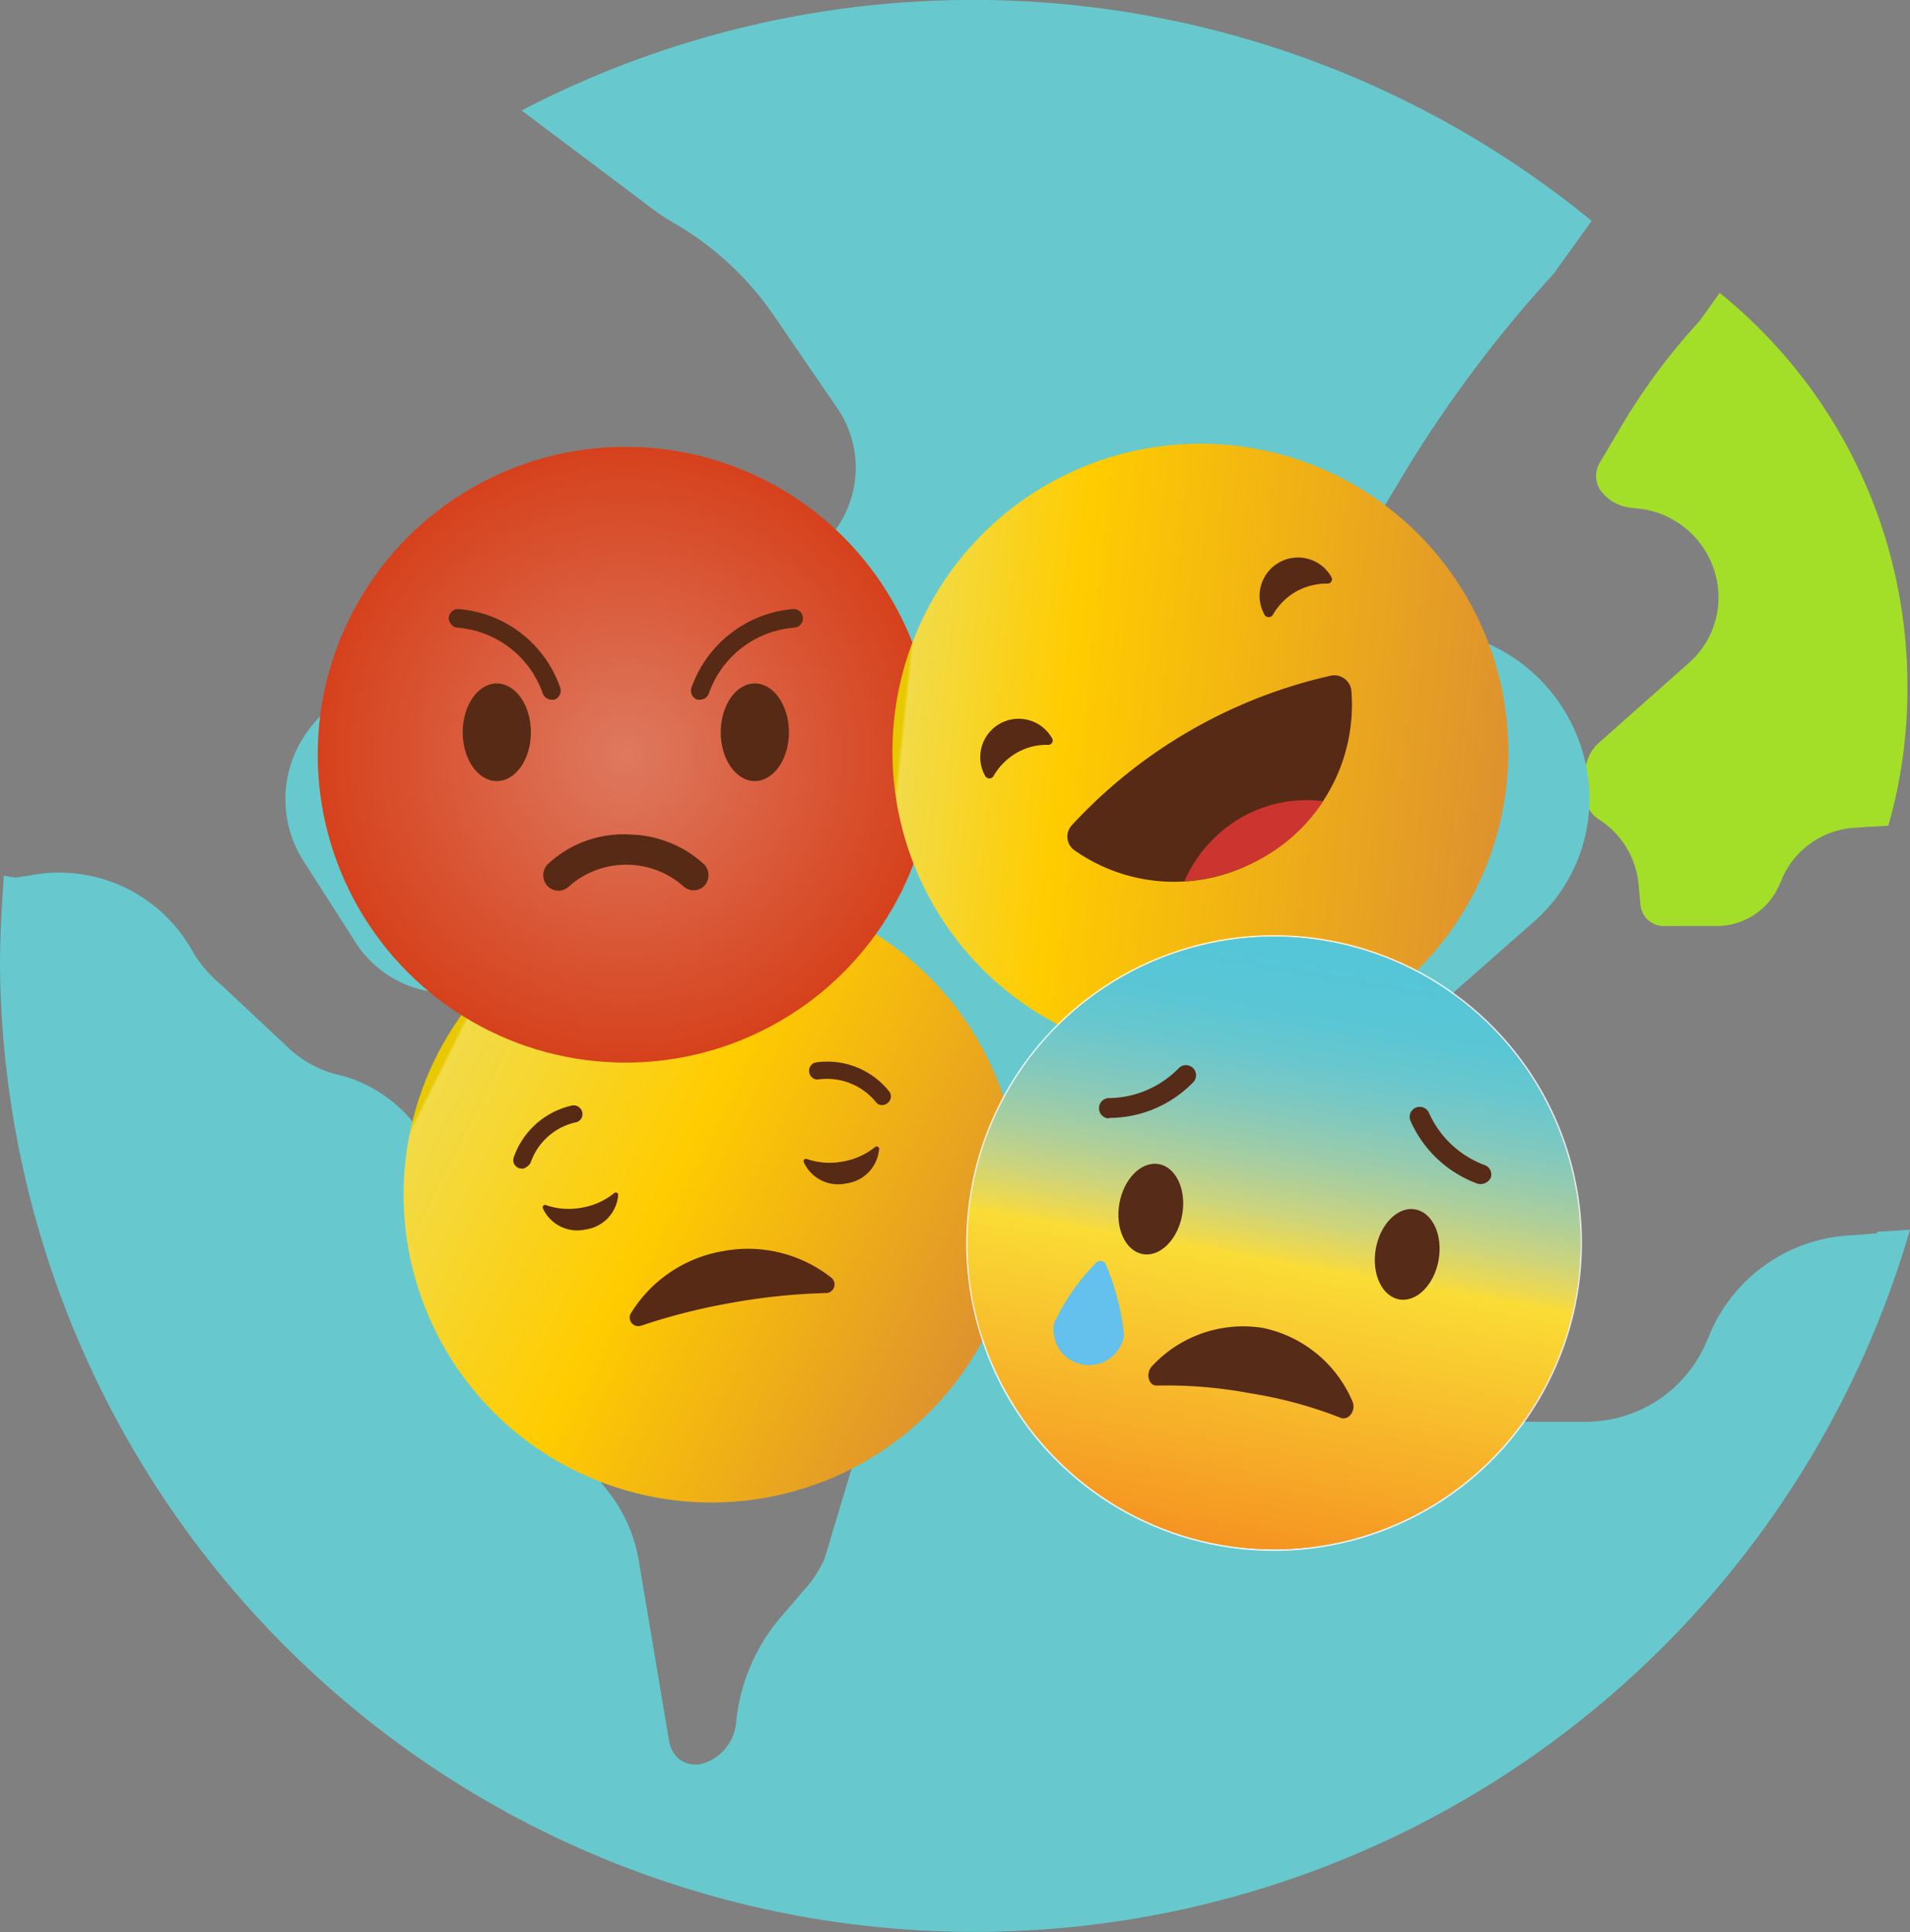 <svg xmlns="http://www.w3.org/2000/svg" viewBox="0 0 71.256 72.083">
    <rect x="0" y="0" width="71.256" height="72.083" fill="#808080" stroke="none"/>
    <defs>
        <linearGradient id="prefix__linear-gradient" x1=".11" x2=".908" y1=".211" y2=".801" gradientUnits="objectBoundingBox">
            <stop offset="0" stop-color="#e8c800"/>
            <stop offset=".005" stop-color="#f2db48"/>
            <stop offset=".418" stop-color="#fc0"/>
            <stop offset="1" stop-color="#de912f"/>
        </linearGradient>
        <linearGradient id="prefix__linear-gradient-2" x1=".11" x2=".908" y1=".211" y2=".801" gradientUnits="objectBoundingBox">
            <stop offset="0" stop-color="#e8c800"/>
            <stop offset=".005" stop-color="#f2db48"/>
            <stop offset=".263" stop-color="#fc0"/>
            <stop offset="1" stop-color="#de912f"/>
        </linearGradient>
        <linearGradient id="prefix__linear-gradient-3" x1=".5" x2=".5" y2="1" gradientUnits="objectBoundingBox">
            <stop offset="0" stop-color="#55c6d8"/>
            <stop offset=".04" stop-color="#55c6d8"/>
            <stop offset=".126" stop-color="#5ac6d5"/>
            <stop offset=".199" stop-color="#68c7ce"/>
            <stop offset=".266" stop-color="#7cc8c2"/>
            <stop offset=".33" stop-color="#94cbb0"/>
            <stop offset=".392" stop-color="#afcf99"/>
            <stop offset=".452" stop-color="#cdd47c"/>
            <stop offset=".51" stop-color="#eed94e"/>
            <stop offset=".531" stop-color="#fadc35"/>
            <stop offset="1" stop-color="#f59321"/>
        </linearGradient>
        <radialGradient id="prefix__radial-gradient" cx="11.487" cy="11.494" r="11.479" gradientUnits="userSpaceOnUse">
            <stop offset="0" stop-color="#de795f"/>
            <stop offset=".005" stop-color="#de795f"/>
            <stop offset="1" stop-color="#d6411c"/>
        </radialGradient>
        <style>
            .prefix__cls-4{fill:#562a15}.prefix__cls-10{fill:url(#prefix__linear-gradient-3)}.prefix__cls-11{fill:#562b17}
        </style>
    </defs>
    <g id="prefix__app_logo" transform="translate(-66.501 -285.229)">
        <path id="prefix__XMLID_109_" fill="#a3df29" d="M137.416 260.312a18.5 18.5 0 0 1-.711 5.166l-.562.038h-.15l-.449.037a3.161 3.161 0 0 0-2.808 1.909l-.112.262a2.558 2.558 0 0 1-2.321 1.5h-1.947a.872.872 0 0 1-.9-.824l-.075-.786a3.206 3.206 0 0 0-1.46-2.358 1.113 1.113 0 0 1-.524-.936v-.786a1.535 1.535 0 0 1 .524-1.16l3.332-2.957a3.254 3.254 0 0 0 .973-3.407 3.34 3.34 0 0 0-2.808-2.358l-.337-.037a1.618 1.618 0 0 1-1.048-.562.958.958 0 0 1-.112-1.086l.711-1.2a23.358 23.358 0 0 1 3.032-4.118l.749-1.048a18.827 18.827 0 0 1 7.003 14.711z" transform="translate(.244 50.556)"/>
        <path id="prefix__XMLID_108_" fill="#67c9cd" d="M126.283 280.141l1.073-.071A36.352 36.352 0 0 1 56.1 270.2c0-1.136.072-2.272.143-3.338l.429.071.5-.071a5.684 5.684 0 0 1 6.081 2.77 4.655 4.655 0 0 0 1.073 1.278l2.576 2.414a4.132 4.132 0 0 0 1.645.923l.286.071a5.2 5.2 0 0 1 3.649 3.621l1.359 4.971a4.014 4.014 0 0 0 .858 1.633l4.221 5.468a5.7 5.7 0 0 1 1 2.344l1.145 6.817a1.151 1.151 0 0 0 .358.639 1.011 1.011 0 0 0 1 .142 1.766 1.766 0 0 0 1.145-1.562 7.11 7.11 0 0 1 1.574-3.764l1.216-1.42a5.286 5.286 0 0 0 .5-.852l1.216-4.048a5.846 5.846 0 0 1 2.075-2.983l3.72-2.84a1.314 1.314 0 0 0 .5-.852 1.266 1.266 0 0 0-.286-.994l-2.5-2.911a3.94 3.94 0 0 1-.429-.568l-1.86-2.627a5.513 5.513 0 0 0-4.507-2.343 1.039 1.039 0 0 1-.5-.142l-3.863-2.272a3.847 3.847 0 0 0-3.72-.071l-2 1.065a4.088 4.088 0 0 1-5.294-1.349l-2-3.124a4.286 4.286 0 0 1 .072-4.687 4.744 4.744 0 0 1 4.65-2.059l2.933.355a2.668 2.668 0 0 0 2.647-1.278 4.707 4.707 0 0 1 4.65-2.272l1.288.142a2.664 2.664 0 0 0 2.432-.994l1.145-1.491a3.931 3.931 0 0 0 .143-4.545l-2.432-3.55a11.446 11.446 0 0 0-3.577-3.337 9.344 9.344 0 0 1-1.073-.71l-2.081-1.57-2.647-1.988a36.438 36.438 0 0 1 39.921 4.119l-1.431 1.988a47.1 47.1 0 0 0-5.795 7.811l-1.359 2.272a1.821 1.821 0 0 0 .215 2.059 3.456 3.456 0 0 0 2 1.065l.644.071a6.37 6.37 0 0 1 5.366 4.474 6.105 6.105 0 0 1-1.86 6.462l-6.367 5.61a2.9 2.9 0 0 0-1 2.2v1.491a2.022 2.022 0 0 0 1 1.775 6.076 6.076 0 0 1 2.79 4.474l.143 1.491a1.766 1.766 0 0 0 1.717 1.562h3.72a4.89 4.89 0 0 0 4.436-2.84l.215-.5a6.042 6.042 0 0 1 5.366-3.622l.859-.071c-.071-.062.072-.062.143-.062z" transform="translate(10.401 51.039)"/>
        <g id="prefix__Group_20" data-name="Group 20" transform="translate(78.354 297.579)">
            <g id="prefix__sad" transform="rotate(-10.02 131.341 3.58)">
                <circle id="prefix__Ellipse_1" cx="11.488" cy="11.488" r="11.488" fill="url(#prefix__linear-gradient)" data-name="Ellipse 1"/>
                <g id="prefix__XMLID_143_" transform="translate(7.677 13.639)">
                    <g id="prefix__XMLID_144_">
                        <path id="prefix__XMLID_145_" d="M7.371 2.207a.321.321 0 0 0 .3-.529A5.018 5.018 0 0 0 3.877 0 5.018 5.018 0 0 0 .084 1.678a.321.321 0 0 0 .3.529 23 23 0 0 1 3.471-.253 23.177 23.177 0 0 1 3.516.253z" class="prefix__cls-4"/>
                    </g>
                </g>
                <g id="prefix__XMLID_136_" transform="translate(5.202 10.788)">
                    <g id="prefix__XMLID_140_" transform="translate(9.885)">
                        <g id="prefix__XMLID_141_">
                            <path id="prefix__XMLID_142_" d="M.142.015A.09.09 0 0 0 0 .107a1.41 1.41 0 0 0 1.429 1.057A1.41 1.41 0 0 0 2.854.107a.09.09 0 0 0-.138-.092 2.607 2.607 0 0 1-1.287.322A2.607 2.607 0 0 1 .142.015z" class="prefix__cls-4"/>
                        </g>
                    </g>
                    <g id="prefix__XMLID_137_">
                        <g id="prefix__XMLID_138_">
                            <path id="prefix__XMLID_139_" d="M.142.015A.09.09 0 0 0 0 .107a1.41 1.41 0 0 0 1.429 1.057A1.41 1.41 0 0 0 2.854.107a.09.09 0 0 0-.138-.092 2.607 2.607 0 0 1-1.287.322A2.607 2.607 0 0 1 .142.015z" class="prefix__cls-4"/>
                        </g>
                    </g>
                </g>
                <g id="prefix__XMLID_131_" transform="translate(4.422 7.309)">
                    <g id="prefix__XMLID_134_">
                        <path id="prefix__XMLID_135_" d="M.323 2a.426.426 0 0 1-.161-.046.313.313 0 0 1-.115-.437A2.984 2.984 0 0 1 2.53 0a.329.329 0 0 1 .322.322.314.314 0 0 1-.322.322h-.023A2.319 2.319 0 0 0 .622 1.84.485.485 0 0 1 .323 2z" class="prefix__cls-4"/>
                    </g>
                    <g id="prefix__XMLID_132_" transform="translate(11.449)">
                        <path id="prefix__XMLID_133_" d="M2.529 2a.279.279 0 0 1-.276-.161A2.356 2.356 0 0 0 .345.644H.322A.314.314 0 0 1 0 .322.314.314 0 0 1 .322 0 2.955 2.955 0 0 1 2.8 1.518a.309.309 0 0 1-.115.437.332.332 0 0 1-.156.045z" class="prefix__cls-4"/>
                    </g>
                </g>
            </g>
            <g id="prefix__angry" transform="translate(0 4.32)">
                <g id="prefix__Group_1" data-name="Group 1">
                    <circle id="prefix__Ellipse_1-2" cx="11.488" cy="11.488" r="11.488" fill="url(#prefix__radial-gradient)" data-name="Ellipse 1"/>
                    <circle id="prefix__Ellipse_2" cx="11.488" cy="11.488" r="11.488" fill="none" data-name="Ellipse 2" opacity="0.37"/>
                </g>
                <g id="prefix__Group_2" data-name="Group 2" transform="translate(4.889 6.051)">
                    <g id="prefix__XMLID_166_">
                        <g id="prefix__XMLID_170_">
                            <g id="prefix__XMLID_171_">
                                <path id="prefix__XMLID_172_" d="M131.045 33.173a.363.363 0 0 1-.347-.26 3.677 3.677 0 0 0-3.18-2.428.372.372 0 0 1-.318-.376.349.349 0 0 1 .376-.318 4.38 4.38 0 0 1 3.787 2.949.36.36 0 0 1-.231.434z" class="prefix__cls-4" transform="translate(-127.2 -29.787)"/>
                            </g>
                        </g>
                        <g id="prefix__XMLID_167_" transform="translate(9.033)">
                            <g id="prefix__XMLID_168_">
                                <path id="prefix__XMLID_169_" d="M158.781 33.173h-.087a.36.36 0 0 1-.231-.434 4.424 4.424 0 0 1 3.787-2.949.348.348 0 1 1 .058.694 3.677 3.677 0 0 0-3.18 2.428.363.363 0 0 1-.347.261z" class="prefix__cls-4" transform="translate(-158.448 -29.787)"/>
                            </g>
                        </g>
                    </g>
                    <g id="prefix__XMLID_173_" transform="translate(.52 2.779)">
                        <g id="prefix__XMLID_178_">
                            <g id="prefix__XMLID_179_">
                                <g id="prefix__XMLID_180_">
                                    <ellipse id="prefix__XMLID_181_" cx="1.272" cy="1.821" class="prefix__cls-4" rx="1.272" ry="1.821"/>
                                </g>
                            </g>
                        </g>
                        <g id="prefix__XMLID_174_" transform="translate(9.626)">
                            <g id="prefix__XMLID_175_">
                                <g id="prefix__XMLID_176_">
                                    <ellipse id="prefix__XMLID_177_" cx="1.272" cy="1.821" class="prefix__cls-4" rx="1.272" ry="1.821"/>
                                </g>
                            </g>
                        </g>
                    </g>
                    <g id="prefix__XMLID_163_" transform="translate(3.523 8.41)">
                        <g id="prefix__XMLID_164_">
                            <path id="prefix__XMLID_165_" d="M145 60.968a.549.549 0 0 1-.376-.145 3.225 3.225 0 0 0-4.278 0 .56.56 0 0 1-.809-.029.586.586 0 0 1 .029-.809 4.14 4.14 0 0 1 3.064-1.1 4.248 4.248 0 0 1 2.746 1.1.585.585 0 0 1 .029.809.571.571 0 0 1-.405.174z" class="prefix__cls-4" transform="translate(-139.387 -58.881)"/>
                        </g>
                    </g>
                </g>
            </g>
            <g id="prefix__happy" transform="rotate(-30 30.055 -26.42)">
                <g id="prefix__Group_14" data-name="Group 14">
                    <circle id="prefix__Ellipse_26" cx="11.488" cy="11.488" r="11.488" fill="url(#prefix__linear-gradient-2)" data-name="Ellipse 26"/>
                </g>
                <g id="prefix__Group_9" data-name="Group 9" transform="translate(4.081 6.845)">
                    <g id="prefix__XMLID_154_">
                        <g id="prefix__XMLID_158_" transform="translate(12.033)">
                            <g id="prefix__XMLID_159_">
                                <path id="prefix__XMLID_160_" d="M2.613 1.583a.162.162 0 0 0 .251-.151 1.432 1.432 0 1 0-2.864 0 .179.179 0 0 0 .251.151 2.38 2.38 0 0 1 1.181-.327 2.38 2.38 0 0 1 1.181.327z" class="prefix__cls-4"/>
                            </g>
                        </g>
                        <g id="prefix__XMLID_155_">
                            <g id="prefix__XMLID_156_">
                                <path id="prefix__XMLID_157_" d="M2.613 1.583a.162.162 0 0 0 .251-.151 1.432 1.432 0 1 0-2.864 0 .179.179 0 0 0 .251.151 2.38 2.38 0 0 1 1.181-.327 2.241 2.241 0 0 1 1.181.327z" class="prefix__cls-4"/>
                            </g>
                        </g>
                    </g>
                    <g id="prefix__XMLID_151_" transform="translate(1.431 3.774)">
                        <g id="prefix__XMLID_152_">
                            <path id="prefix__XMLID_153_" d="M.453.848a.625.625 0 0 0-.4.829 6.45 6.45 0 0 0 5.976 3.768 6.518 6.518 0 0 0 5.979-3.768.644.644 0 0 0-.4-.829 18.765 18.765 0 0 0-11.155 0z" class="prefix__cls-4"/>
                        </g>
                    </g>
                    <g id="prefix__XMLID_148_" transform="translate(4.471 7.536)">
                        <g id="prefix__XMLID_149_">
                            <path id="prefix__XMLID_150_" fill="#cc352f" d="M0 1a6.891 6.891 0 0 0 2.989.7 6.554 6.554 0 0 0 2.99-.7 4.923 4.923 0 0 0-2.99-1A5.089 5.089 0 0 0 0 1z"/>
                        </g>
                    </g>
                </g>
            </g>
            <g id="prefix__Group_12" data-name="Group 12" transform="rotate(10.02 -104.97 160.729)">
                <circle id="prefix__XMLID_39_" cx="11.488" cy="11.488" r="11.488" fill="#fff" opacity="0.82"/>
                <circle id="prefix__XMLID_38_" cx="11.43" cy="11.43" r="11.43" class="prefix__cls-10" transform="translate(.057 .057)"/>
                <circle id="prefix__XMLID_38_2" cx="11.43" cy="11.43" r="11.43" class="prefix__cls-10" data-name="XMLID_38_" transform="translate(.057 .057)"/>
                <g id="prefix__Group_19s" data-name="Group 19s" transform="translate(3.924 5.51)">
                    <g id="prefix__Group_10_1_">
                        <g id="prefix__XMLID_28_" transform="translate(1.625 3.827)">
                            <g id="prefix__XMLID_33_">
                                <g id="prefix__XMLID_34_">
                                    <g id="prefix__XMLID_35_">
                                        <ellipse id="prefix__XMLID_36_" cx="1.19" cy="1.705" class="prefix__cls-11" rx="1.19" ry="1.705"/>
                                    </g>
                                </g>
                            </g>
                            <g id="prefix__XMLID_29_" transform="translate(9.714)">
                                <g id="prefix__XMLID_30_">
                                    <g id="prefix__XMLID_31_">
                                        <ellipse id="prefix__XMLID_32_" cx="1.19" cy="1.705" class="prefix__cls-11" rx="1.19" ry="1.705"/>
                                    </g>
                                </g>
                            </g>
                        </g>
                        <g id="prefix__XMLID_25_" transform="translate(3.801 9.17)">
                            <g id="prefix__XMLID_26_">
                                <path id="prefix__XMLID_27_" d="M7.355 2.8c.3.057.515-.378.32-.675A4.655 4.655 0 0 0 3.876 0a4.639 4.639 0 0 0-3.8 2.128c-.195.3 0 .755.32.675a16.9 16.9 0 0 1 3.478-.32 16.139 16.139 0 0 1 3.481.317z" class="prefix__cls-11"/>
                            </g>
                        </g>
                        <g id="prefix__XMLID_20_" transform="translate(.246)">
                            <g id="prefix__XMLID_23_" transform="translate(11.476 .023)">
                                <path id="prefix__XMLID_24_" d="M2.991 2.454h-.057A4.377 4.377 0 0 1 .051.566.374.374 0 0 1 .188.051.374.374 0 0 1 .7.188a3.693 3.693 0 0 0 2.349 1.533.373.373 0 0 1 .332.412v.011a.427.427 0 0 1-.39.31z" class="prefix__cls-11"/>
                            </g>
                            <g id="prefix__XMLID_21_">
                                <path id="prefix__XMLID_22_" d="M.383 2.477a.381.381 0 0 1-.069-.755h.012A3.693 3.693 0 0 0 2.671.188a.377.377 0 0 1 .652.378A4.377 4.377 0 0 1 .44 2.454c0 .023-.023.023-.057.023z" class="prefix__cls-11"/>
                            </g>
                        </g>
                        <g id="prefix__XMLID_18_" transform="translate(0 7.758)">
                            <path id="prefix__XMLID_19_" fill="#64c0ec" d="M2.654 2.6A1.327 1.327 0 1 1 0 2.6 8.019 8.019 0 0 1 1.156.1a.221.221 0 0 1 .309-.061.138.138 0 0 1 .057.061 8.886 8.886 0 0 1 1.132 2.5z"/>
                        </g>
                    </g>
                </g>
            </g>
        </g>
    </g>
</svg>
